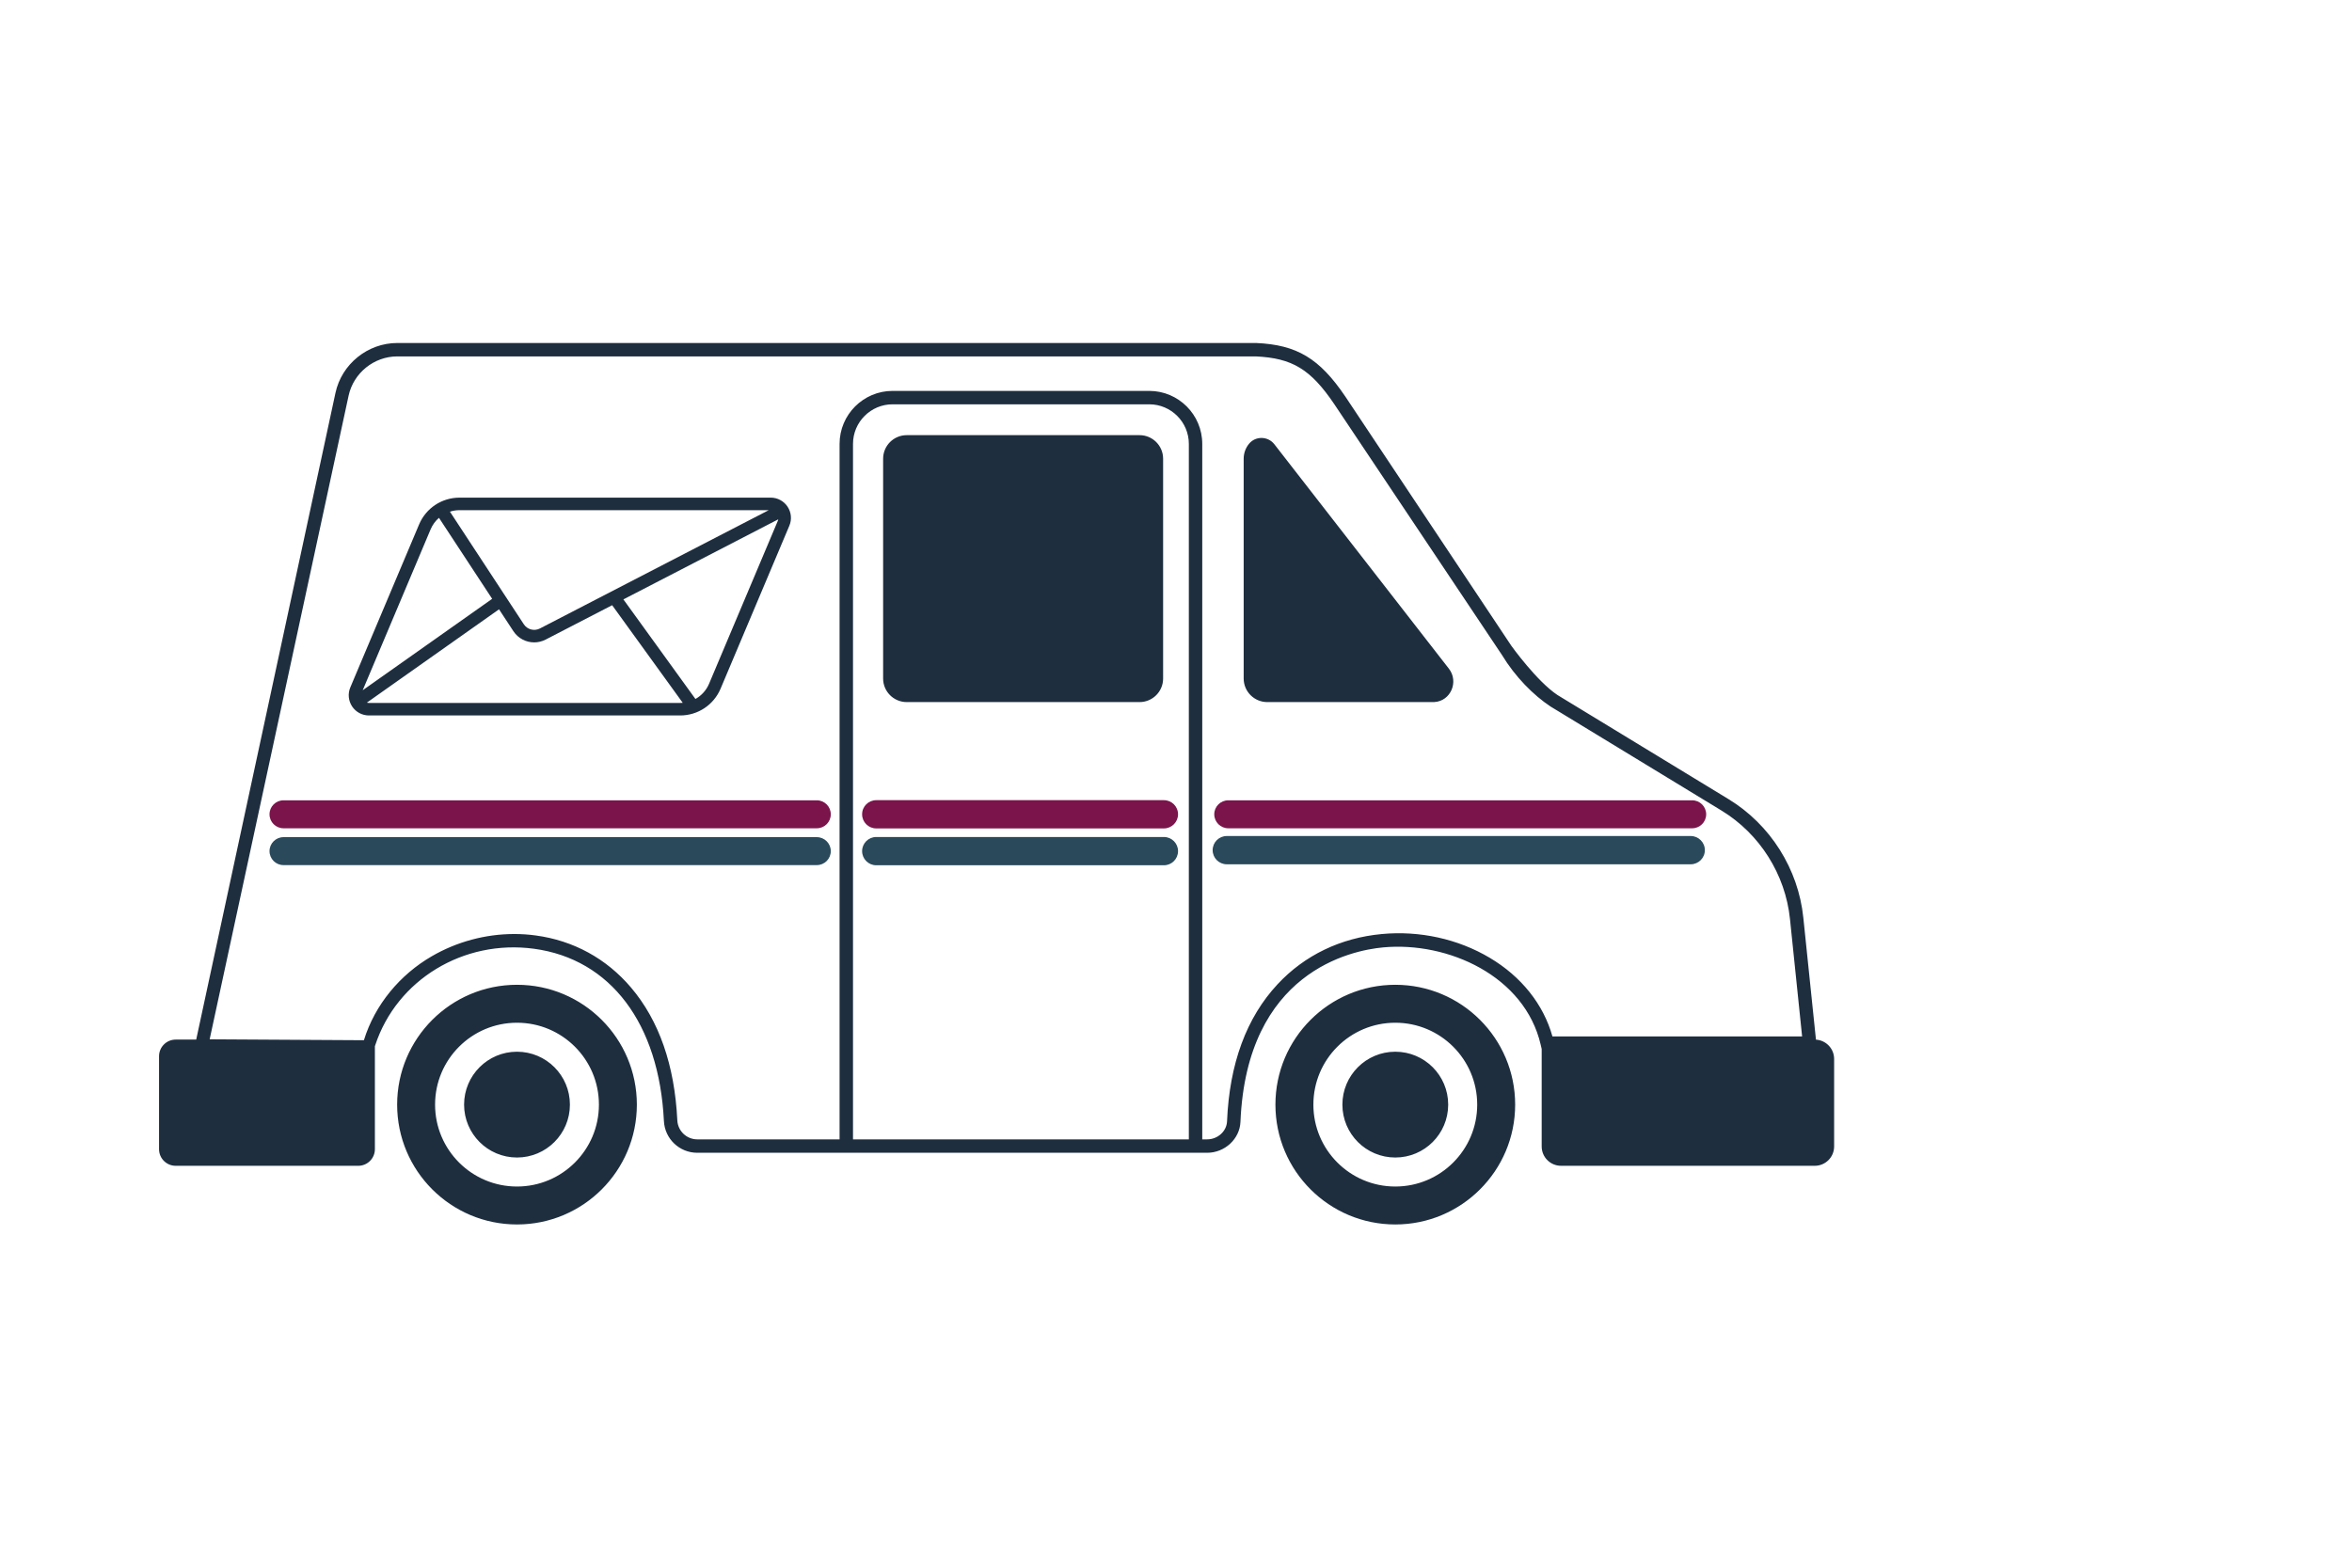 <svg version="1.0" preserveAspectRatio="xMidYMid meet" height="400" viewBox="0 0 450 300" zoomAndPan="magnify" width="600" xmlns:xlink="http://www.w3.org/1999/xlink" xmlns="http://www.w3.org/2000/svg"><defs><clipPath id="3fc265b44b"><path clip-rule="nonzero" d="M 30.43 65.637 L 350.914 65.637 L 350.914 234.32 L 30.43 234.32 Z M 30.43 65.637"></path></clipPath></defs><path fill-rule="nonzero" fill-opacity="1" d="M 158.953 155.828 C 158.953 157.305 157.754 158.504 156.277 158.504 L 54.242 158.504 C 52.766 158.504 51.566 157.305 51.566 155.828 C 51.566 154.352 52.766 153.152 54.242 153.152 L 156.277 153.152 C 157.754 153.152 158.953 154.352 158.953 155.828" fill="#7a144b"></path><path fill-rule="nonzero" fill-opacity="1" d="M 225.391 155.828 C 225.391 157.32 224.18 158.531 222.688 158.531 L 167.648 158.531 C 166.156 158.531 164.945 157.32 164.945 155.828 C 164.945 154.332 166.156 153.125 167.648 153.125 L 222.688 153.125 C 224.18 153.125 225.391 154.332 225.391 155.828" fill="#7a144b"></path><path fill-rule="nonzero" fill-opacity="1" d="M 225.391 162.875 C 225.391 164.371 224.18 165.582 222.688 165.582 L 167.648 165.582 C 166.156 165.582 164.945 164.371 164.945 162.875 C 164.945 161.383 166.156 160.172 167.648 160.172 L 222.688 160.172 C 224.18 160.172 225.391 161.383 225.391 162.875" fill="#2a495b"></path><path fill-rule="nonzero" fill-opacity="1" d="M 326.438 155.828 C 326.438 157.305 325.238 158.504 323.758 158.504 L 234.996 158.504 C 233.52 158.504 232.32 157.305 232.32 155.828 C 232.32 154.352 233.52 153.152 234.996 153.152 L 323.758 153.152 C 325.238 153.152 326.438 154.352 326.438 155.828" fill="#7a144b"></path><path fill-rule="nonzero" fill-opacity="1" d="M 326.184 162.688 C 326.184 164.184 324.969 165.395 323.477 165.395 L 234.715 165.395 C 233.223 165.395 232.012 164.184 232.012 162.688 C 232.012 161.195 233.223 159.984 234.715 159.984 L 323.477 159.984 C 324.969 159.984 326.184 161.195 326.184 162.688" fill="#2a495b"></path><path fill-rule="nonzero" fill-opacity="1" d="M 158.953 162.875 C 158.953 164.355 157.754 165.551 156.277 165.551 L 54.242 165.551 C 52.766 165.551 51.566 164.355 51.566 162.875 C 51.566 161.402 52.766 160.203 54.242 160.203 L 156.277 160.203 C 157.754 160.203 158.953 161.402 158.953 162.875" fill="#2a495b"></path><g clip-path="url(#3fc265b44b)"><path fill-rule="nonzero" fill-opacity="1" d="M 277.078 211.387 C 277.078 216.977 272.551 221.508 266.957 221.508 C 261.367 221.508 256.836 216.977 256.836 211.387 C 256.836 205.793 261.367 201.262 266.957 201.262 C 272.551 201.262 277.078 205.793 277.078 211.387 Z M 266.957 227.059 C 258.301 227.059 251.285 220.043 251.285 211.387 C 251.285 202.73 258.301 195.715 266.957 195.715 C 275.613 195.715 282.629 202.73 282.629 211.387 C 282.629 220.043 275.613 227.059 266.957 227.059 Z M 266.957 188.453 C 254.293 188.453 244.023 198.723 244.023 211.387 C 244.023 224.051 254.293 234.32 266.957 234.32 C 279.621 234.32 289.891 224.051 289.891 211.387 C 289.891 198.723 279.621 188.453 266.957 188.453 Z M 109.039 211.387 C 109.039 216.977 104.508 221.508 98.914 221.508 C 93.324 221.508 88.793 216.977 88.793 211.387 C 88.793 205.793 93.324 201.262 98.914 201.262 C 104.508 201.262 109.039 205.793 109.039 211.387 Z M 277.215 127.965 C 279.145 130.445 277.566 134.168 274.43 134.348 C 274.344 134.352 274.254 134.355 274.164 134.355 L 242.461 134.355 C 239.973 134.355 237.949 132.336 237.949 129.844 L 237.949 87.785 C 237.949 86.695 238.336 85.695 238.98 84.914 C 240.242 83.391 242.602 83.457 243.82 85.016 Z M 222.535 87.785 L 222.535 129.844 C 222.535 132.336 220.52 134.355 218.027 134.355 L 173.48 134.355 C 170.988 134.355 168.965 132.336 168.965 129.844 L 168.965 87.785 C 168.965 85.293 170.988 83.273 173.48 83.273 L 218.027 83.273 C 220.52 83.273 222.535 85.293 222.535 87.785 Z M 285.008 183.277 C 278.941 179.676 271.613 178.062 264.375 178.742 C 256.496 179.48 249.602 182.801 244.438 188.344 C 238.477 194.734 235.223 203.562 234.766 214.586 C 234.688 216.488 232.977 218.035 230.957 218.035 L 230.023 218.035 L 230.023 84.945 C 230.023 79.352 225.473 74.805 219.887 74.805 L 170.773 74.805 C 165.184 74.805 160.633 79.352 160.633 84.945 L 160.633 218.035 L 133.414 218.035 C 131.367 218.035 129.691 216.434 129.59 214.395 C 129.074 203.844 126.098 195.301 120.742 188.992 C 116.031 183.441 109.723 179.988 102.508 179.016 C 101.148 178.828 99.777 178.738 98.406 178.738 C 92.898 178.738 87.398 180.207 82.578 183.012 C 76.555 186.512 71.727 192.23 69.625 199.062 L 40.113 198.887 L 66.691 75.746 C 67.629 71.375 71.559 68.203 76.023 68.203 L 240.246 68.203 C 247.246 68.523 250.762 70.66 255.277 77.332 L 287.348 125.316 C 289.922 129.562 293.398 133.039 296.648 135.195 L 329.363 155.109 C 336.688 159.57 341.586 167.324 342.469 175.855 L 344.793 198.34 L 297.023 198.34 C 295.309 192.195 291.07 186.871 285.008 183.277 Z M 163.203 218.035 L 163.203 84.945 C 163.203 80.77 166.598 77.371 170.773 77.371 L 219.887 77.371 C 224.059 77.371 227.457 80.77 227.457 84.945 L 227.457 218.035 Z M 347.441 198.953 L 345.023 175.59 C 344.059 166.266 338.703 157.789 330.699 152.918 L 297.984 133 C 294.012 130.359 289.172 123.598 289.172 123.598 L 257.41 75.902 C 252.453 68.578 248.145 65.988 240.332 65.637 L 76.023 65.637 C 70.355 65.637 65.371 69.66 64.18 75.203 L 37.539 198.941 L 33.613 198.941 C 31.855 198.941 30.43 200.367 30.43 202.125 L 30.43 219.91 C 30.43 221.672 31.855 223.094 33.613 223.094 L 68.543 223.094 C 70.297 223.094 71.727 221.672 71.727 219.91 L 71.727 200.211 L 71.789 200.027 C 75.906 187.504 88.68 179.734 102.168 181.559 C 116.82 183.543 126.109 195.863 127.023 214.52 C 127.191 217.934 129.996 220.602 133.414 220.602 L 230.957 220.602 C 234.336 220.602 237.199 217.953 237.332 214.691 C 238.523 185.969 258.516 181.871 264.613 181.301 C 277.047 180.137 291.727 186.781 294.773 199.914 L 294.965 200.738 L 294.965 219.391 C 294.965 221.438 296.625 223.094 298.676 223.094 L 347.211 223.094 C 349.258 223.094 350.918 221.438 350.918 219.391 L 350.918 202.648 C 350.918 200.68 349.379 199.074 347.441 198.953 Z M 135.66 130.855 C 135.125 132.113 134.199 133.125 133.055 133.758 L 119.273 114.703 L 148.902 99.383 C 148.883 99.484 148.855 99.582 148.816 99.676 Z M 70.594 134.516 C 70.453 134.516 70.32 134.496 70.191 134.461 L 95.477 116.602 L 98.219 120.777 C 99.129 122.164 100.641 122.93 102.199 122.93 C 102.941 122.93 103.691 122.758 104.395 122.395 L 117.121 115.816 L 130.629 134.496 C 130.465 134.508 130.301 134.516 130.133 134.516 Z M 82.391 101.293 C 82.758 100.426 83.312 99.68 83.988 99.094 L 94.164 114.594 L 69.395 132.09 Z M 147.078 97.629 L 103.293 120.27 C 102.211 120.828 100.891 120.48 100.223 119.465 L 86.086 97.918 C 86.664 97.73 87.281 97.629 87.914 97.629 Z M 147.457 95.23 L 87.914 95.23 C 84.531 95.23 81.496 97.246 80.184 100.359 L 67.027 131.539 C 66.52 132.734 66.648 134.098 67.367 135.184 C 68.086 136.27 69.293 136.914 70.594 136.914 L 130.133 136.914 C 133.52 136.914 136.551 134.902 137.867 131.785 L 151.023 100.609 C 151.531 99.41 151.402 98.047 150.684 96.961 C 149.965 95.879 148.758 95.23 147.457 95.23 Z M 98.914 227.059 C 90.258 227.059 83.242 220.043 83.242 211.387 C 83.242 202.73 90.258 195.715 98.914 195.715 C 107.57 195.715 114.59 202.73 114.59 211.387 C 114.59 220.043 107.57 227.059 98.914 227.059 Z M 98.914 188.453 C 86.25 188.453 75.984 198.723 75.984 211.387 C 75.984 224.051 86.25 234.32 98.914 234.32 C 111.582 234.32 121.848 224.051 121.848 211.387 C 121.848 198.723 111.582 188.453 98.914 188.453" fill="#1e2e3f"></path></g></svg>